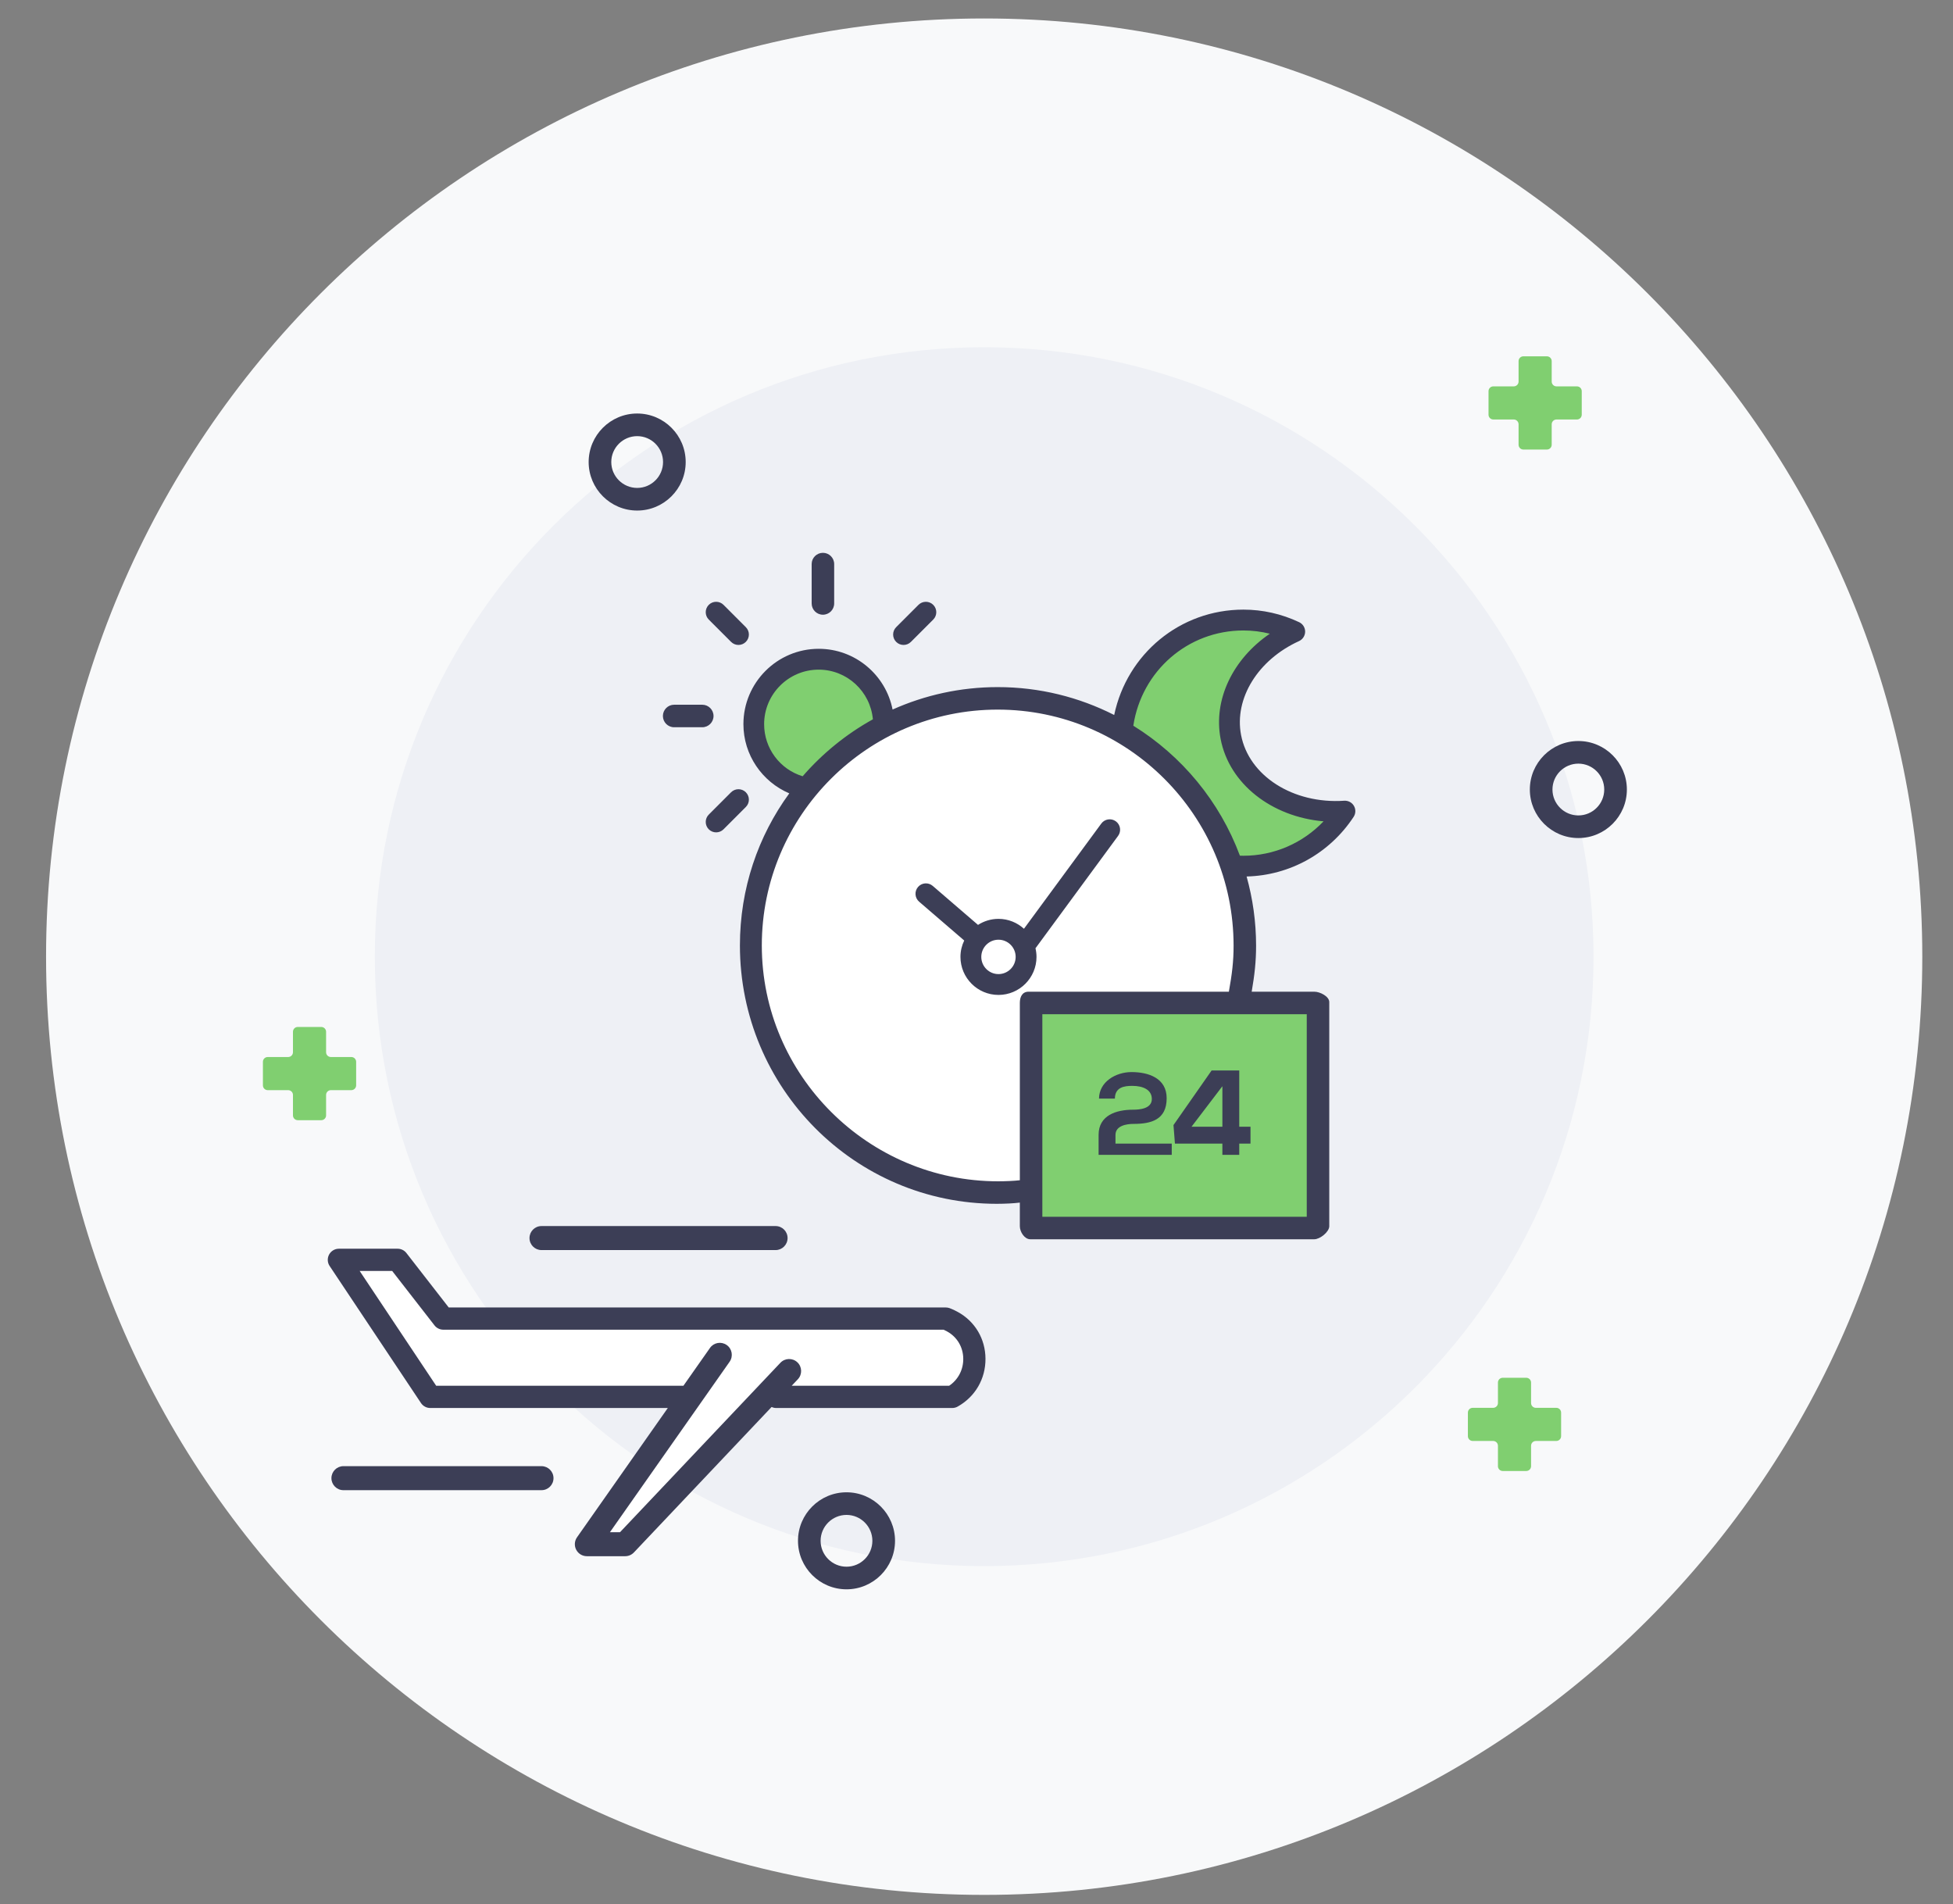 <?xml version="1.0" encoding="UTF-8" standalone="no"?><!DOCTYPE svg PUBLIC "-//W3C//DTD SVG 1.1//EN" "http://www.w3.org/Graphics/SVG/1.1/DTD/svg11.dtd"><svg width="100%" height="100%" viewBox="0 0 159 155" version="1.1" xmlns="http://www.w3.org/2000/svg" xmlns:xlink="http://www.w3.org/1999/xlink" xml:space="preserve" style="fill-rule:evenodd;clip-rule:evenodd;stroke-linejoin:round;stroke-miterlimit:1.414;"><rect x="0" y="0" width="159" height="155" fill="#808080" stroke="none"/><g id="Layer-1"><path d="M156.5,77.878c0,-42.182 -34.194,-76.375 -76.375,-76.375c-42.182,0 -76.375,34.193 -76.375,76.375c0,42.181 34.193,76.374 76.375,76.374c42.181,0 76.375,-34.193 76.375,-76.374" style="fill:#f8f9fa;fill-rule:nonzero;"/><path d="M129.734,77.878c0,-27.4 -22.21,-49.61 -49.61,-49.61c-27.399,0 -49.609,22.21 -49.609,49.61c0,27.399 22.21,49.61 49.609,49.61c27.4,0 49.61,-22.211 49.61,-49.61" style="fill:#eef0f5;fill-rule:nonzero;"/><path d="M26.548,90.798l0,-1.665c0,-0.215 0.174,-0.39 0.391,-0.39l1.664,0c0.215,0 0.392,-0.177 0.392,-0.392l0,-1.914c0,-0.217 -0.177,-0.391 -0.392,-0.391l-1.664,0c-0.217,0 -0.391,-0.174 -0.391,-0.391l0,-1.664c0,-0.216 -0.175,-0.392 -0.391,-0.392l-1.916,0c-0.215,0 -0.39,0.176 -0.39,0.392l0,1.664c0,0.217 -0.175,0.391 -0.391,0.391l-1.664,0c-0.217,0 -0.391,0.174 -0.391,0.391l0,1.914c0,0.215 0.174,0.392 0.391,0.392l1.664,0c0.216,0 0.391,0.175 0.391,0.39l0,1.665c0,0.215 0.175,0.39 0.39,0.39l1.916,0c0.216,0 0.391,-0.175 0.391,-0.39" style="fill:#80cf70;fill-rule:nonzero;"/><path d="M124.649,119.355l0,-1.665c0,-0.215 0.174,-0.39 0.39,-0.39l1.665,0c0.215,0 0.391,-0.177 0.391,-0.392l0,-1.915c0,-0.216 -0.176,-0.39 -0.391,-0.39l-1.665,0c-0.216,0 -0.39,-0.175 -0.39,-0.391l0,-1.664c0,-0.217 -0.176,-0.392 -0.391,-0.392l-1.916,0c-0.216,0 -0.39,0.175 -0.39,0.392l0,1.664c0,0.216 -0.176,0.391 -0.391,0.391l-1.664,0c-0.217,0 -0.391,0.174 -0.391,0.39l0,1.915c0,0.215 0.174,0.392 0.391,0.392l1.664,0c0.215,0 0.391,0.175 0.391,0.39l0,1.665c0,0.214 0.174,0.39 0.39,0.39l1.916,0c0.215,0 0.391,-0.176 0.391,-0.39" style="fill:#80cf70;fill-rule:nonzero;"/><path d="M126.329,36.204l0,-1.664c0,-0.215 0.174,-0.391 0.391,-0.391l1.664,0c0.214,0 0.391,-0.175 0.391,-0.391l0,-1.914c0,-0.217 -0.177,-0.392 -0.391,-0.392l-1.664,0c-0.217,0 -0.391,-0.175 -0.391,-0.391l0,-1.664c0,-0.216 -0.176,-0.391 -0.391,-0.391l-1.916,0c-0.215,0 -0.39,0.175 -0.39,0.391l0,1.664c0,0.216 -0.176,0.391 -0.391,0.391l-1.664,0c-0.217,0 -0.391,0.175 -0.391,0.392l0,1.914c0,0.216 0.174,0.391 0.391,0.391l1.664,0c0.215,0 0.391,0.176 0.391,0.391l0,1.664c0,0.216 0.175,0.391 0.39,0.391l1.916,0c0.215,0 0.391,-0.175 0.391,-0.391" style="fill:#80cf70;fill-rule:nonzero;"/><path d="M51.875,39.719c-1.162,0 -2.109,-0.945 -2.109,-2.107c0,-1.163 0.947,-2.108 2.109,-2.108c1.161,0 2.106,0.945 2.106,2.108c0,1.162 -0.945,2.107 -2.106,2.107M51.875,33.662c-2.178,0 -3.951,1.772 -3.951,3.95c0,2.177 1.773,3.949 3.951,3.949c2.177,0 3.949,-1.772 3.949,-3.949c0,-2.178 -1.772,-3.95 -3.949,-3.95" style="fill:#3c3e56;fill-rule:nonzero;"/><path d="M68.918,127.536c-1.163,0 -2.11,-0.945 -2.11,-2.108c0,-1.162 0.947,-2.108 2.11,-2.108c1.16,0 2.105,0.946 2.105,2.108c0,1.163 -0.945,2.108 -2.105,2.108M68.917,121.479c-2.178,0 -3.95,1.771 -3.95,3.949c0,2.178 1.772,3.949 3.95,3.949c2.177,0 3.95,-1.771 3.95,-3.949c0,-2.178 -1.773,-3.949 -3.95,-3.949" style="fill:#3c3e56;fill-rule:nonzero;"/><path d="M128.5,66.379c-1.162,0 -2.109,-0.945 -2.109,-2.108c0,-1.162 0.947,-2.108 2.109,-2.108c1.161,0 2.106,0.946 2.106,2.108c0,1.163 -0.945,2.108 -2.106,2.108M128.5,60.322c-2.178,0 -3.951,1.771 -3.951,3.949c0,2.177 1.773,3.949 3.951,3.949c2.176,0 3.949,-1.772 3.949,-3.949c0,-2.178 -1.773,-3.949 -3.949,-3.949" style="fill:#3c3e56;fill-rule:nonzero;"/><path d="M65.732,76.917c0,8.568 6.945,15.512 15.512,15.512c8.567,0 15.512,-6.944 15.512,-15.512c0,-8.567 -6.945,-15.512 -15.512,-15.512c-8.567,0 -15.512,6.945 -15.512,15.512" style="fill:#ebebe9;fill-rule:nonzero;"/><path d="M100.976,76.88c0,-10.875 -8.817,-19.69 -19.691,-19.69c-10.875,0 -19.691,8.815 -19.691,19.69c0,10.875 8.816,19.691 19.691,19.691c10.874,0 19.691,-8.816 19.691,-19.691" style="fill:#fff;fill-rule:nonzero;"/><rect x="83.88" y="81.577" width="23.118" height="18.238" style="fill:#80cf70;fill-rule:nonzero;"/><path d="M65.692,64.147c1.711,-2.076 3.833,-3.8 6.236,-5.056c0.001,-0.047 0.008,-0.093 0.008,-0.139c0,-2.921 -2.368,-5.289 -5.288,-5.289c-2.92,0 -5.287,2.368 -5.287,5.289c0,2.592 1.868,4.744 4.331,5.195" style="fill:#80cf70;fill-rule:nonzero;"/><path d="M100.206,59.988c-0.661,-3.467 1.568,-6.918 5.201,-8.572c-1.271,-0.598 -2.683,-0.941 -4.178,-0.941c-5.162,0 -9.4,3.981 -9.874,9.068c4.157,2.423 7.361,6.291 8.929,10.919c0.311,0.029 0.625,0.048 0.945,0.048c3.451,0 6.488,-1.781 8.266,-4.481c-4.541,0.31 -8.558,-2.204 -9.289,-6.041" style="fill:#80cf70;fill-rule:nonzero;"/><path d="M107.755,66.86c-4.223,-0.367 -7.682,-3.045 -8.382,-6.714c-0.609,-3.195 1,-6.507 4.006,-8.559c-0.702,-0.176 -1.421,-0.264 -2.15,-0.264c-4.524,0 -8.285,3.296 -8.962,7.753c3.95,2.447 7.034,6.164 8.678,10.58c0.096,0.003 0.191,0.006 0.284,0.006c2.489,0 4.83,-1.024 6.526,-2.802M106.387,82.56l-5.105,0l-0.475,0l-15.947,0l0,16.489l21.527,0l0,-16.489ZM83.028,81.644c0,-0.506 0.206,-0.916 0.713,-0.916l16.305,0c0.26,-1.445 0.384,-2.471 0.384,-3.742c0,-10.598 -8.615,-19.221 -19.205,-19.221c-10.59,0 -19.204,8.612 -19.204,19.196c0,10.587 8.685,19.202 19.236,19.202c0.593,0 1.313,-0.032 1.771,-0.086l0,-14.433ZM65.346,63.191c1.616,-1.86 3.549,-3.435 5.719,-4.636c-0.207,-2.271 -2.108,-4.043 -4.417,-4.043c-2.447,0 -4.438,1.992 -4.438,4.44c0,1.969 1.291,3.676 3.136,4.239M110.204,66.495c-1.956,2.972 -5.199,4.769 -8.714,4.855c0.5,1.795 0.772,3.684 0.772,5.636c0,1.293 -0.122,2.368 -0.358,3.742l5.094,0c0.468,0 1.222,0.38 1.222,0.849l0,18.238c0,0.468 -0.754,1.066 -1.222,1.066l-23.119,0c-0.468,0 -0.851,-0.598 -0.851,-1.066l0,-1.919c-0.458,0.06 -1.201,0.099 -1.875,0.099c-11.56,0 -20.914,-9.436 -20.914,-21.034c0,-4.623 1.479,-8.901 4.02,-12.378c-2.217,-0.946 -3.735,-3.135 -3.735,-5.631c0,-3.384 2.748,-6.137 6.13,-6.137c2.975,0 5.458,2.13 6.014,4.944c2.618,-1.17 5.511,-1.826 8.559,-1.826c3.411,0 6.631,0.822 9.483,2.27c1.044,-4.968 5.361,-8.577 10.519,-8.577c1.571,0 3.098,0.344 4.539,1.022c0.299,0.141 0.49,0.442 0.488,0.773c-0.003,0.33 -0.197,0.63 -0.498,0.767c-3.345,1.523 -5.286,4.666 -4.719,7.641c0.636,3.336 4.247,5.636 8.397,5.354c0.327,-0.02 0.63,0.14 0.791,0.418c0.163,0.278 0.154,0.625 -0.023,0.894M82.688,77.895c0,-0.772 -0.627,-1.399 -1.399,-1.399c-0.771,0 -1.399,0.627 -1.399,1.399c0,0.772 0.628,1.4 1.399,1.4c0.772,0 1.399,-0.628 1.399,-1.4M81.289,80.991c-1.706,0 -3.095,-1.389 -3.095,-3.096c0,-0.478 0.111,-0.929 0.306,-1.333l-3.672,-3.161c-0.354,-0.306 -0.395,-0.841 -0.09,-1.196c0.306,-0.356 0.842,-0.395 1.197,-0.09l3.688,3.175c0.482,-0.309 1.053,-0.491 1.666,-0.491c0.799,0 1.526,0.308 2.075,0.806l6.296,-8.564c0.278,-0.378 0.81,-0.458 1.187,-0.181c0.377,0.277 0.457,0.808 0.18,1.185l-6.725,9.148c0.053,0.227 0.083,0.461 0.083,0.702c0,1.707 -1.388,3.096 -3.096,3.096M59.52,52.252c0.166,0.166 0.383,0.249 0.6,0.249c0.217,0 0.434,-0.083 0.6,-0.249c0.332,-0.331 0.332,-0.867 0,-1.199l-1.816,-1.817c-0.332,-0.33 -0.869,-0.33 -1.2,0c-0.331,0.332 -0.331,0.869 0,1.2l1.816,1.816ZM57.704,66.311c-0.331,0.33 -0.331,0.867 0,1.199c0.165,0.165 0.383,0.248 0.6,0.248c0.216,0 0.434,-0.083 0.6,-0.248l1.816,-1.817c0.332,-0.331 0.332,-0.867 0,-1.2c-0.331,-0.33 -0.868,-0.33 -1.2,0l-1.816,1.818ZM73.561,52.501c0.217,0 0.434,-0.083 0.6,-0.249l1.816,-1.816c0.332,-0.331 0.332,-0.868 0,-1.2c-0.331,-0.33 -0.867,-0.33 -1.2,0l-1.816,1.817c-0.331,0.332 -0.331,0.868 0,1.199c0.166,0.166 0.382,0.249 0.6,0.249M58.091,58.284c0,-0.505 -0.411,-0.916 -0.916,-0.916l-2.291,0c-0.505,0 -0.915,0.411 -0.915,0.916c0,0.506 0.41,0.917 0.915,0.917l2.291,0c0.505,0 0.916,-0.411 0.916,-0.917M66.997,50.04c0.506,0 0.916,-0.41 0.916,-0.916l0,-3.207c0,-0.505 -0.41,-0.915 -0.916,-0.915c-0.506,0 -0.917,0.41 -0.917,0.915l0,3.207c0,0.506 0.411,0.916 0.917,0.916M99.518,88.423l-2.513,3.298l2.513,0l0,-3.298ZM100.891,91.721l0.916,0l0,1.373l-0.916,0l0,0.917l-1.373,0l0,-0.917l-3.863,0l-0.118,-1.508l3.105,-4.446l2.249,0l0,4.581ZM90.815,93.094l4.58,0l0,0.917l-5.954,0l0,-1.634c0,-1.588 1.441,-2.043 2.801,-2.043c0.523,0 1.532,-0.071 1.532,-0.871c0,-0.748 -0.705,-1.069 -1.593,-1.069c-0.679,0 -1.405,0.12 -1.415,1.037l-1.292,0c0.011,-1.375 1.374,-2.16 2.646,-2.16c1.38,0 2.862,0.492 2.862,2.128c0,1.755 -1.254,2.091 -2.703,2.091c-0.571,0 -1.464,0.147 -1.464,0.897l0,0.707Z" style="fill:#3c3e56;fill-rule:nonzero;"/><path d="M44.085,99.806l19.058,0c0.539,0 0.976,0.437 0.976,0.977c0,0.54 -0.437,0.978 -0.976,0.978l-19.058,0c-0.539,0 -0.977,-0.438 -0.977,-0.978c0,-0.54 0.438,-0.977 0.977,-0.977" style="fill:#3c3e56;fill-rule:nonzero;"/><path d="M44.085,121.306l-16.125,0c-0.539,0 -0.977,-0.437 -0.977,-0.977c0,-0.54 0.438,-0.978 0.977,-0.978l16.125,0c0.54,0 0.977,0.438 0.977,0.978c0,0.54 -0.437,0.977 -0.977,0.977" style="fill:#3c3e56;fill-rule:nonzero;"/><path d="M77.967,106.793c-0.37,-0.202 -0.628,-0.294 -0.676,-0.312c-0.096,-0.032 -0.195,-0.048 -0.296,-0.048l-40.463,0l-3.446,-4.433c-0.172,-0.221 -0.436,-0.349 -0.715,-0.349l-4.781,0c-0.334,0 -0.64,0.183 -0.798,0.477c-0.157,0.294 -0.141,0.652 0.045,0.93l7.437,11.156c0.168,0.251 0.45,0.403 0.753,0.403l19.341,0l-7.391,10.525c-0.21,0.299 -0.235,0.689 -0.067,1.012c0.168,0.324 0.502,0.527 0.867,0.527l3.121,0c0.269,0 0.524,-0.11 0.71,-0.305l11.208,-11.839c0.113,0.05 0.236,0.08 0.367,0.08l14.344,0c0.154,0 0.307,-0.04 0.442,-0.117c1.426,-0.8 2.273,-2.256 2.262,-3.898c-0.009,-1.616 -0.855,-3.041 -2.264,-3.809" style="fill:#3c3e56;fill-rule:nonzero;"/><path d="M77.272,112.807l-12.818,0l0.501,-0.529c0.371,-0.392 0.354,-1.011 -0.038,-1.381c-0.392,-0.37 -1.01,-0.354 -1.382,0.038l-13.058,13.792l-0.82,0l9.744,-13.876c0.309,-0.443 0.204,-1.053 -0.238,-1.362c-0.442,-0.31 -1.052,-0.204 -1.361,0.238l-2.163,3.08l-20.128,0l-6.23,-9.347l2.647,0l3.447,4.433c0.172,0.22 0.436,0.349 0.714,0.349l40.73,0c0.07,0.031 0.166,0.077 0.281,0.14c0.821,0.449 1.316,1.282 1.322,2.23c0.005,0.899 -0.421,1.704 -1.15,2.195" style="fill:#fff;fill-rule:nonzero;"/></g></svg>